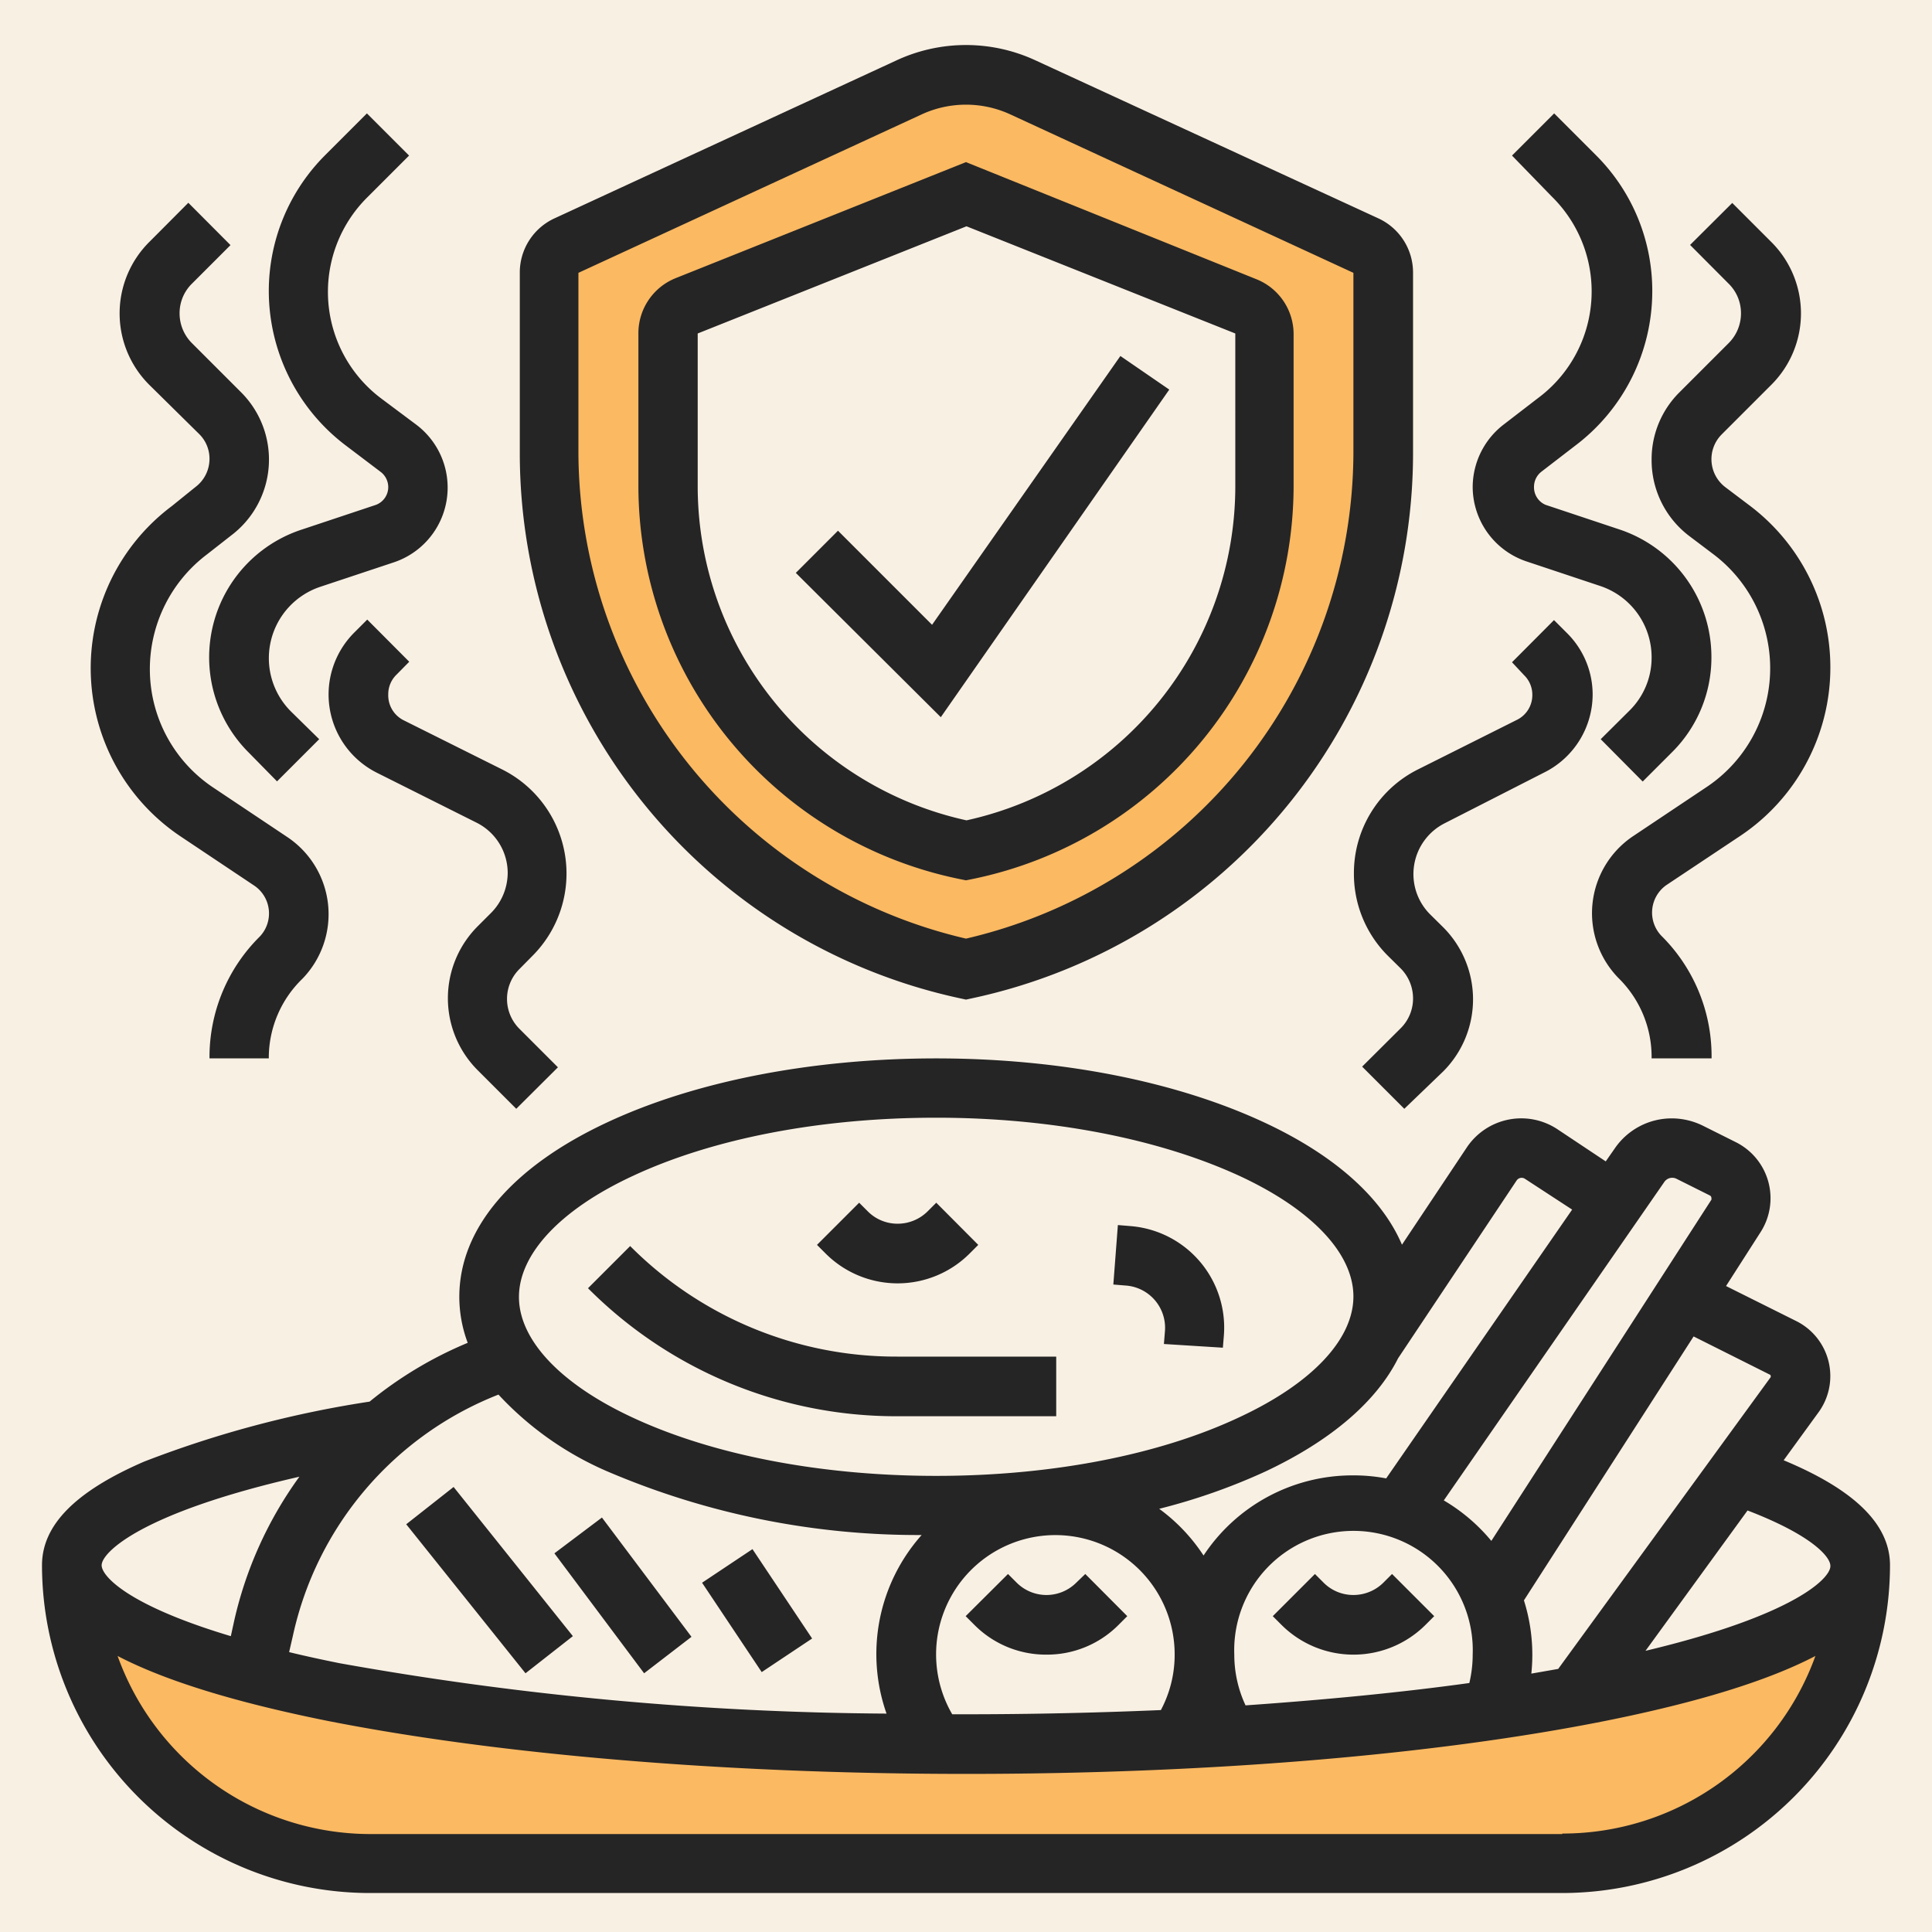 <svg xmlns="http://www.w3.org/2000/svg" viewBox="0 0 115 115"><defs><style>.cls-1{fill:#f9f0e4;}.cls-2{fill:#fbb962;}.cls-3{fill:#252525;}</style></defs><g id="Layer_2" data-name="Layer 2"><g id="Layer_1-2" data-name="Layer 1"><rect class="cls-1" width="115" height="115"/><path class="cls-2" d="M4.71,96.72s3.09,14.39,15.94,14.39H94.76S110,109.49,110,95.83c0,0-21.69,8-51.56,8A209,209,0,0,1,4.71,96.72Z"/><path class="cls-2" d="M57.37,4.07,33,14.81v19s8.36,23.83,24.35,23.83,24.78-22,24.78-25.74V14.65ZM74.51,32.71S70.76,50.44,57.58,50.44,39.85,33,39.85,33V19.2l17.73-7.13,16.93,6.16Z"/><path class="cls-3" d="M57.13,59.42h0l.37.08.37-.08A33.2,33.2,0,0,0,84.11,27V16.24A3.55,3.55,0,0,0,82.05,13L61.63,3.59a9.83,9.83,0,0,0-8.26,0L33,13a3.55,3.55,0,0,0-2.06,3.22V27A33.2,33.2,0,0,0,57.13,59.42ZM34.43,16.24,54.86,6.81a6.3,6.3,0,0,1,5.28,0l20.42,9.43V27A29.8,29.8,0,0,1,57.5,55.87,29.82,29.82,0,0,1,34.43,27ZM57.15,52.33h0l.35.07.35-.07A23.92,23.92,0,0,0,77,29v-9.1a3.52,3.52,0,0,0-2.24-3.29L57.5,9.65,40.21,16.56A3.53,3.53,0,0,0,38,19.85V29A23.91,23.91,0,0,0,57.15,52.33ZM41.53,19.85l16-6.38,16,6.38V29a20.37,20.37,0,0,1-16,19.83A20.37,20.37,0,0,1,41.53,29ZM56,42.69,47.37,34.1l2.51-2.51,5.6,5.6,11.21-16,2.91,2ZM53.34,84.3A25.87,25.87,0,0,1,35,76.68l2.51-2.51a22.31,22.31,0,0,0,15.88,6.58h9.48V84.3Zm52.83,2.62h0l2.08-2.86a3.66,3.66,0,0,0-1.32-5.42l-4.19-2.09,2.07-3.23A3.73,3.73,0,0,0,103.35,68l-2-1a4.21,4.21,0,0,0-1.84-.43,4.11,4.11,0,0,0-3.38,1.77l-.55.79-2.87-1.91a3.9,3.9,0,0,0-5.4,1.08l-3.86,5.79c-1.19-2.8-4-5.32-8.18-7.27C70,64.36,63.09,63,55.73,63s-14.32,1.35-19.57,3.8c-5.69,2.65-8.82,6.34-8.82,10.39a7.81,7.81,0,0,0,.5,2.74A23.43,23.43,0,0,0,22,83.43,63.61,63.61,0,0,0,8.58,87C4.49,88.77,2.5,90.78,2.5,93.17A19.53,19.53,0,0,0,22,112.68H93A19.53,19.53,0,0,0,112.5,93.17C112.5,90.75,110.42,88.69,106.17,86.92Zm-.83-5.1a.09.09,0,0,1,.06.09s0,0,0,.06L92.75,99.34l-1.6.28a10.55,10.55,0,0,0,.06-1.13,10.75,10.75,0,0,0-.5-3.23l10.1-15.71ZM99.07,70.35a.57.57,0,0,1,.71-.19h0l2,1a.17.17,0,0,1,.09.16.29.29,0,0,1,0,.09L88.77,91.72a10.72,10.72,0,0,0-2.83-2.41ZM73.47,98.49a7.1,7.1,0,1,1,14.19,0,7.3,7.3,0,0,1-.2,1.69c-4.12.57-8.6,1-13.32,1.33h0A7.12,7.12,0,0,1,73.47,98.49Zm9.75-17.64,7.06-10.59a.36.36,0,0,1,.48-.1L93.58,72,82.51,88a10.4,10.4,0,0,0-2-.18,10.62,10.62,0,0,0-8.87,4.77A10.69,10.69,0,0,0,69,89.81a36.32,36.32,0,0,0,6.32-2.22C79.21,85.76,81.92,83.44,83.22,80.85ZM69.92,98.49a7,7,0,0,1-.82,3.3c-3.76.16-7.65.25-11.6.25h-.82a7.1,7.1,0,1,1,13.24-3.55ZM37.66,70h0c4.79-2.24,11.21-3.47,18.07-3.47S69,67.79,73.79,70c4.31,2,6.77,4.62,6.77,7.17s-2.46,5.17-6.77,7.18C69,86.61,62.58,87.85,55.73,87.85s-13.28-1.24-18.07-3.47c-4.31-2-6.77-4.63-6.77-7.18S33.35,72,37.66,70Zm-8,13a19.18,19.18,0,0,0,6.46,4.57h0a47,47,0,0,0,18.74,3.8A10.66,10.66,0,0,0,52.77,102a191,191,0,0,1-32.56-3c-1.09-.22-2.1-.44-3-.66l.23-1A20,20,0,0,1,29.7,83ZM6.05,93.17c0-.75,2.31-3.11,11.77-5.27h0a23.35,23.35,0,0,0-3.89,8.62l-.19.87C7.59,95.55,6.05,93.81,6.05,93.17Zm86.93,16H22A16,16,0,0,1,7,98.57c2.82,1.47,7,2.76,12.53,3.87,10.16,2,23.65,3.15,38,3.15s27.82-1.12,38-3.15c5.55-1.11,9.71-2.4,12.53-3.87A16,16,0,0,1,93,109.14Zm4.94-10.87,6.1-8.39c3.86,1.48,4.93,2.77,4.93,3.29h0C109,93.91,106.87,96.14,97.92,98.27ZM76.28,96.72l-.52-.52,2.51-2.51.52.52a2.49,2.49,0,0,0,1.77.73,2.53,2.53,0,0,0,1.78-.73l.52-.52,2.51,2.51-.52.52a6.07,6.07,0,0,1-8.57,0ZM49.15,74.62l-.52-.52,2.51-2.51.52.52a2.49,2.49,0,0,0,1.77.73,2.53,2.53,0,0,0,1.78-.73l.52-.52,2.5,2.51-.52.52a6.06,6.06,0,0,1-8.56,0ZM67,76.52l-.73-.06.27-3.54.73.06a6.06,6.06,0,0,1,5.58,6.51l-.06.73L69.28,80l.06-.74A2.52,2.52,0,0,0,67,76.52ZM64.6,93.69l2.5,2.51-.52.52a6,6,0,0,1-4.28,1.77h0A6,6,0,0,1,58,96.72l-.52-.52L60,93.69l.52.52a2.51,2.51,0,0,0,3.54,0ZM31.28,99.6l-7.1-8.87L27,88.51l7.1,8.88Zm7.06,0L33,92.46l2.83-2.13,5.33,7.1Zm7-.07-3.55-5.32,3-2,3.55,5.32ZM87.66,29a4.71,4.71,0,0,1,1.87-3.75l2-1.54a7.91,7.91,0,0,0,.85-12L90,9.26l2.51-2.51,2.48,2.48a11.4,11.4,0,0,1,3.36,8.12,11.52,11.52,0,0,1-4.59,9.18l-2,1.54a1.14,1.14,0,0,0-.45.91A1.13,1.13,0,0,0,92,30.05l4.38,1.46a8,8,0,0,1,5.49,7.62A7.94,7.94,0,0,1,99.5,44.8l-1.72,1.72L95.28,44,97,42.29a4.42,4.42,0,0,0,1.31-3.16,4.47,4.47,0,0,0-3.06-4.25l-4.38-1.46h0A4.69,4.69,0,0,1,87.66,29ZM84.4,45.8l5.89-2.95a1.64,1.64,0,0,0,.92-1.49,1.62,1.62,0,0,0-.49-1.17L90,39.42l2.5-2.51.77.77a5.15,5.15,0,0,1,1.53,3.69A5.2,5.2,0,0,1,91.88,46L86,49a3.39,3.39,0,0,0-.88,5.42l.79.78a6.07,6.07,0,0,1,0,8.57L83.59,66l-2.51-2.51,2.3-2.29a2.49,2.49,0,0,0,.73-1.77,2.53,2.53,0,0,0-.73-1.78l-.79-.78a6.88,6.88,0,0,1-2-4.9h0A6.89,6.89,0,0,1,84.4,45.8ZM98.31,27.36a5.61,5.61,0,0,1,1.65-4l2.93-2.93a2.5,2.5,0,0,0,.74-1.78,2.46,2.46,0,0,0-.74-1.77l-2.29-2.3,2.51-2.5,2.29,2.29a6,6,0,0,1,0,8.57l-2.93,2.93A2.09,2.09,0,0,0,102.7,29l1.43,1.08a12.06,12.06,0,0,1-.55,19.68l-4.4,2.93a2,2,0,0,0-.3,3,10.09,10.09,0,0,1,3,7.18V63H98.31v-.08a6.57,6.57,0,0,0-1.94-4.67,5.52,5.52,0,0,1,.84-8.48l4.4-2.94A8.5,8.5,0,0,0,102,33l-1.43-1.08A5.66,5.66,0,0,1,98.31,27.36ZM16,17.35a11.44,11.44,0,0,1,3.36-8.12l2.48-2.48,2.51,2.51-2.48,2.48a7.93,7.93,0,0,0,.85,12l2.06,1.54a4.69,4.69,0,0,1-1.33,8.19l-4.39,1.46a4.48,4.48,0,0,0-1.75,7.41L19,44l-2.51,2.51L14.81,44.8A8,8,0,0,1,18,31.51l4.38-1.46A1.13,1.13,0,0,0,23.11,29a1.14,1.14,0,0,0-.45-.91L20.6,26.53h0A11.54,11.54,0,0,1,16,17.35Zm8,25.51,5.89,2.94a6.93,6.93,0,0,1,1.8,11.1l-.78.79a2.51,2.51,0,0,0,0,3.54l2.3,2.3L30.73,66l-2.3-2.3a6.06,6.06,0,0,1,0-8.56l.79-.79a3.4,3.4,0,0,0,1-2.39,3.35,3.35,0,0,0-1.87-3L22.44,46a5.21,5.21,0,0,1-1.35-8.35l.77-.77,2.5,2.51-.76.77a1.62,1.62,0,0,0-.49,1.18h0A1.66,1.66,0,0,0,24,42.86ZM11.62,29h0a2.1,2.1,0,0,0,.85-1.68,2.06,2.06,0,0,0-.62-1.49L8.92,22.94a6,6,0,0,1,0-8.57l2.29-2.3,2.51,2.52-2.29,2.29a2.46,2.46,0,0,0-.74,1.77,2.5,2.5,0,0,0,.74,1.78l2.93,2.93a5.66,5.66,0,0,1-.61,8.52L12.32,33a8.56,8.56,0,0,0-3.4,6.81,8.47,8.47,0,0,0,3.79,7.08l4.4,2.94A5.52,5.52,0,0,1,18,58.26,6.55,6.55,0,0,0,16,62.93V63H12.47v-.08a10.09,10.09,0,0,1,3-7.18,2,2,0,0,0-.3-3l-4.4-2.94a12.05,12.05,0,0,1-.55-19.67Z"/></g></g></svg>